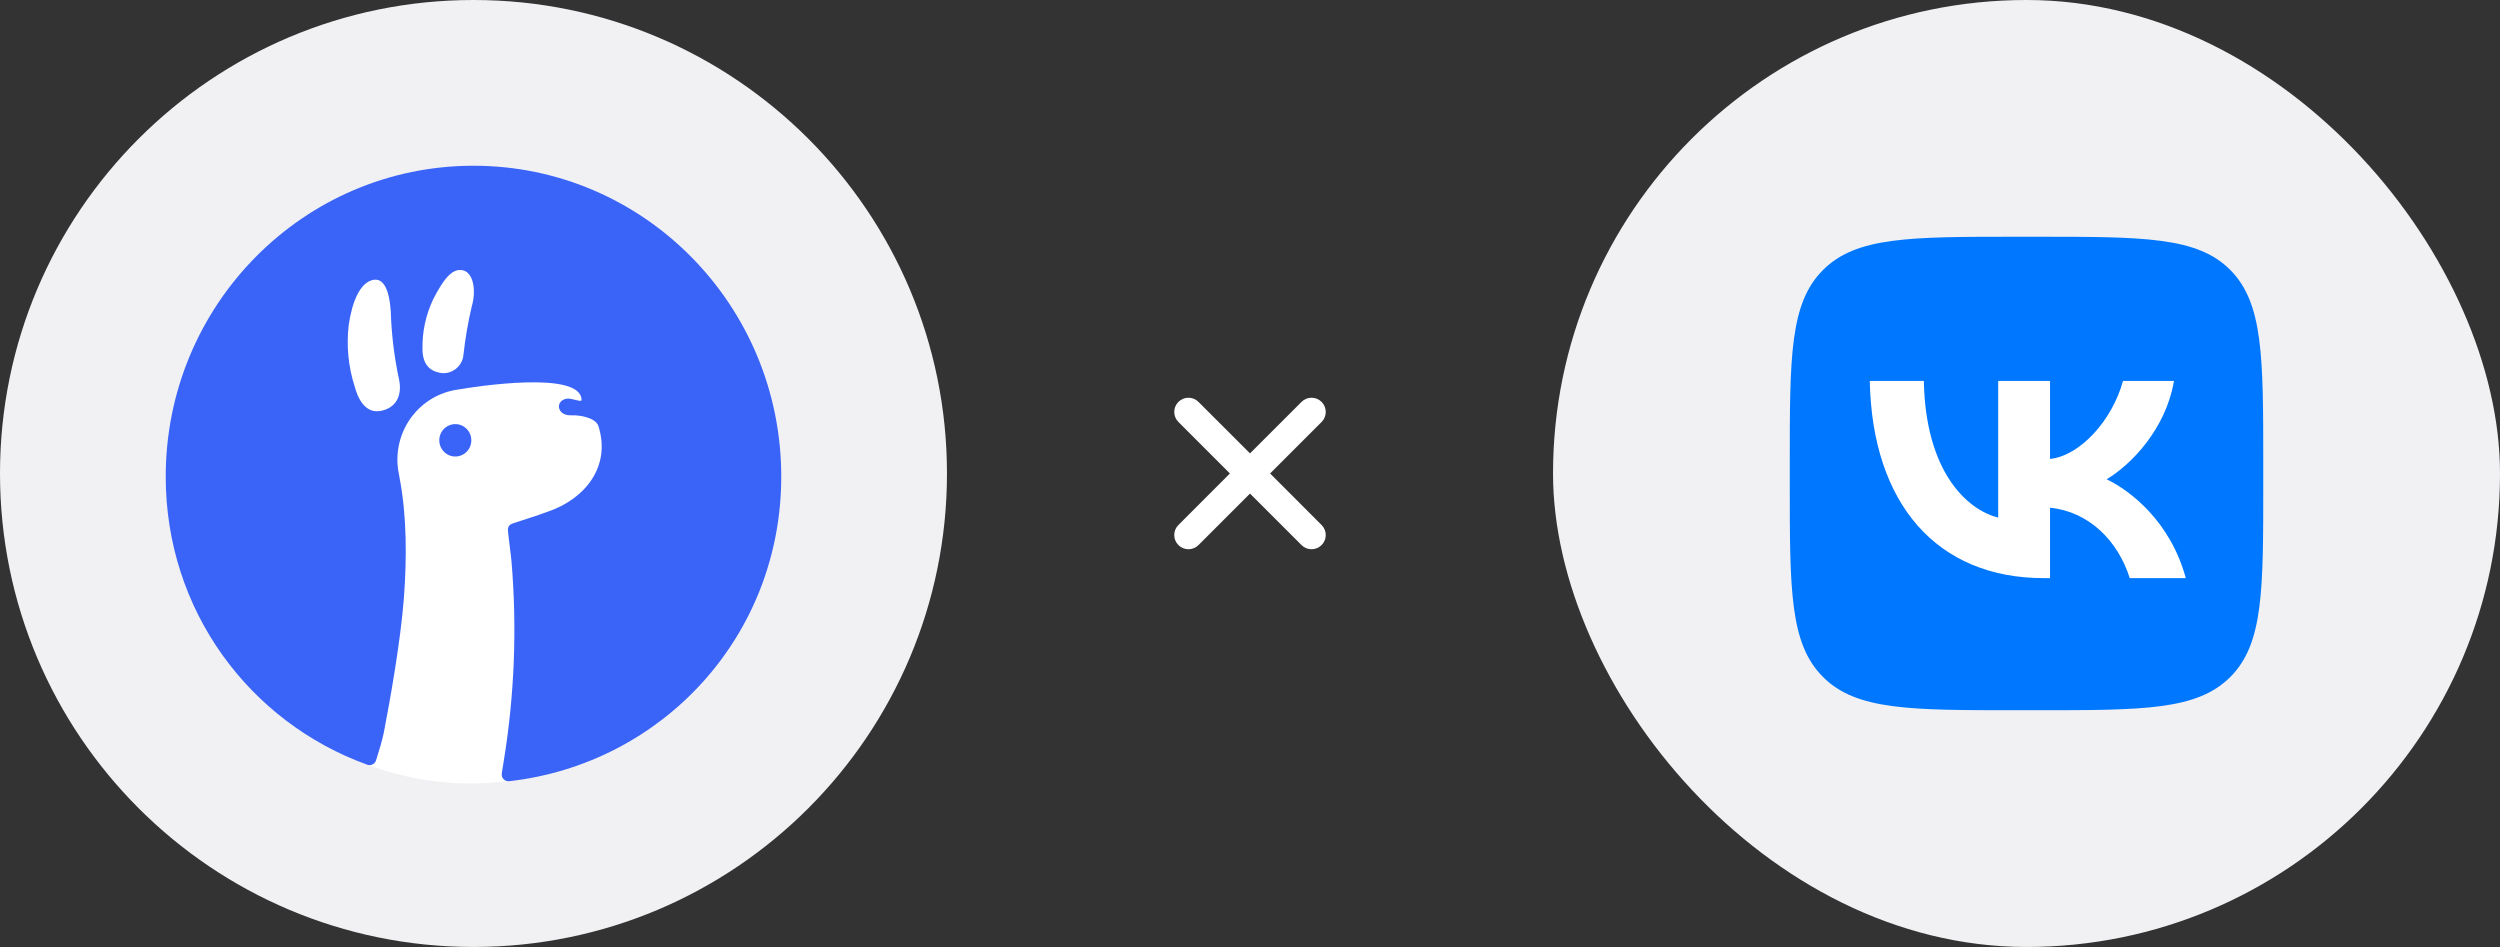 <?xml version="1.0" encoding="UTF-8"?> <svg xmlns="http://www.w3.org/2000/svg" width="132" height="50" viewBox="0 0 132 50" fill="none"><rect x="0" y="0" width="132" height="50" fill="#333333" stroke="none"/><path d="M50 25C50 38.807 38.807 50 25 50C11.193 50 0 38.807 0 25C0 11.193 11.193 0 25 0C38.807 0 50 11.193 50 25Z" fill="#F1F1F4"></path><path d="M40.96 24.986C40.96 33.952 33.669 41.366 24.855 41.366C16.041 41.366 9.04 33.952 9.04 24.986C9.04 16.019 16.186 8.75 25 8.75C33.814 8.75 40.96 16.019 40.96 24.986Z" fill="white"></path><path fill-rule="evenodd" clip-rule="evenodd" d="M19.854 40.148C19.793 40.342 19.584 40.447 19.393 40.378C13.181 38.132 8.75 32.239 8.75 25.164C8.75 16.099 16.025 8.75 25 8.75C33.975 8.75 41.25 16.099 41.25 25.164C41.25 33.586 34.972 40.332 26.885 41.248C26.65 41.274 26.457 41.069 26.494 40.835C26.523 40.644 26.557 40.431 26.596 40.195C27.167 36.703 27.304 33.152 27.006 29.626C27.006 29.626 26.966 29.217 26.83 28.154C26.796 27.88 26.821 27.751 27.035 27.65C27.667 27.435 28.306 27.249 28.932 27.013C30.881 26.351 32.275 24.635 31.596 22.498C31.46 22.071 30.647 21.906 30.16 21.928C29.386 21.961 29.287 21.129 29.955 21.045C30.162 21.02 30.706 21.247 30.706 21.127C30.706 19.534 25.069 20.412 24.157 20.572C23.676 20.64 23.214 20.804 22.796 21.054C22.379 21.303 22.014 21.634 21.723 22.026C21.431 22.418 21.219 22.865 21.099 23.34C20.978 23.815 20.951 24.31 21.02 24.795C21.036 24.911 21.066 25.064 21.089 25.184C21.489 27.264 21.48 29.477 21.326 31.58C21.147 33.884 20.595 36.968 20.268 38.67C20.197 39.042 20.005 39.676 19.854 40.148ZM20.652 16.905C20.71 17.981 20.854 19.05 21.084 20.102C21.194 20.708 21.059 21.45 20.199 21.675C19.242 21.926 18.869 20.93 18.725 20.401C18.392 19.361 18.285 18.261 18.411 17.175C18.587 15.924 19.014 14.929 19.687 14.781C20.387 14.627 20.632 15.645 20.652 16.905ZM22.885 15.776C23.39 14.804 23.84 14.161 24.415 14.265V14.266C24.992 14.37 25.16 15.324 24.909 16.178C24.711 17.019 24.565 17.872 24.47 18.732C24.424 19.346 23.831 19.803 23.233 19.685C22.659 19.581 22.316 19.203 22.308 18.446C22.286 17.522 22.484 16.606 22.885 15.776Z" fill="#3A64F8"></path><path d="M24.509 22.536C24.37 22.442 24.206 22.392 24.038 22.392V22.394C23.814 22.394 23.599 22.484 23.441 22.644C23.283 22.805 23.194 23.022 23.193 23.249C23.193 23.418 23.243 23.584 23.336 23.724C23.429 23.865 23.561 23.975 23.716 24.04C23.871 24.105 24.041 24.122 24.206 24.088C24.37 24.055 24.521 23.974 24.639 23.854C24.758 23.734 24.838 23.581 24.871 23.415C24.903 23.248 24.886 23.076 24.822 22.92C24.758 22.764 24.649 22.63 24.509 22.536Z" fill="#3A64F8"></path><path fill-rule="evenodd" clip-rule="evenodd" d="M62.22 21.22C62.513 20.927 62.987 20.927 63.28 21.22L66 23.939L68.72 21.22C69.013 20.927 69.487 20.927 69.78 21.22C70.073 21.513 70.073 21.987 69.78 22.28L67.061 25L69.78 27.72C70.073 28.013 70.073 28.487 69.78 28.78C69.487 29.073 69.013 29.073 68.72 28.78L66 26.061L63.28 28.78C62.987 29.073 62.513 29.073 62.22 28.78C61.927 28.487 61.927 28.013 62.22 27.72L64.939 25L62.22 22.28C61.927 21.987 61.927 21.513 62.22 21.22Z" fill="white"></path><rect x="82" width="50" height="50" rx="25" fill="#F1F1F4"></rect><g clip-path="url(#clip0_2644_194)"><path d="M106.487 37.5H107.528C113.179 37.5 116.005 37.5 117.76 35.745C119.515 33.99 119.5 31.165 119.5 25.528V24.472C119.5 18.836 119.5 16.01 117.76 14.255C116.02 12.5 113.179 12.5 107.528 12.5H106.487C100.835 12.5 98.01 12.5 96.255 14.255C94.5 16.01 94.5 18.834 94.5 24.472V25.528C94.5 31.165 94.5 33.99 96.255 35.745C98.01 37.5 100.835 37.5 106.487 37.5Z" fill="#0077FF"></path><path d="M107.915 30.525C102.278 30.525 98.857 26.614 98.724 20.115H101.579C101.668 24.889 103.84 26.915 105.505 27.328V20.115H108.242V24.234C109.848 24.056 111.528 22.182 112.094 20.115H114.785C114.354 22.658 112.525 24.532 111.231 25.305C112.525 25.93 114.607 27.566 115.41 30.525H112.451C111.826 28.547 110.294 27.015 108.242 26.807V30.525H107.915Z" fill="white"></path></g><defs><clipPath id="clip0_2644_194"><rect width="25" height="25" fill="white" transform="translate(94.5 12.5)"></rect></clipPath></defs></svg> 